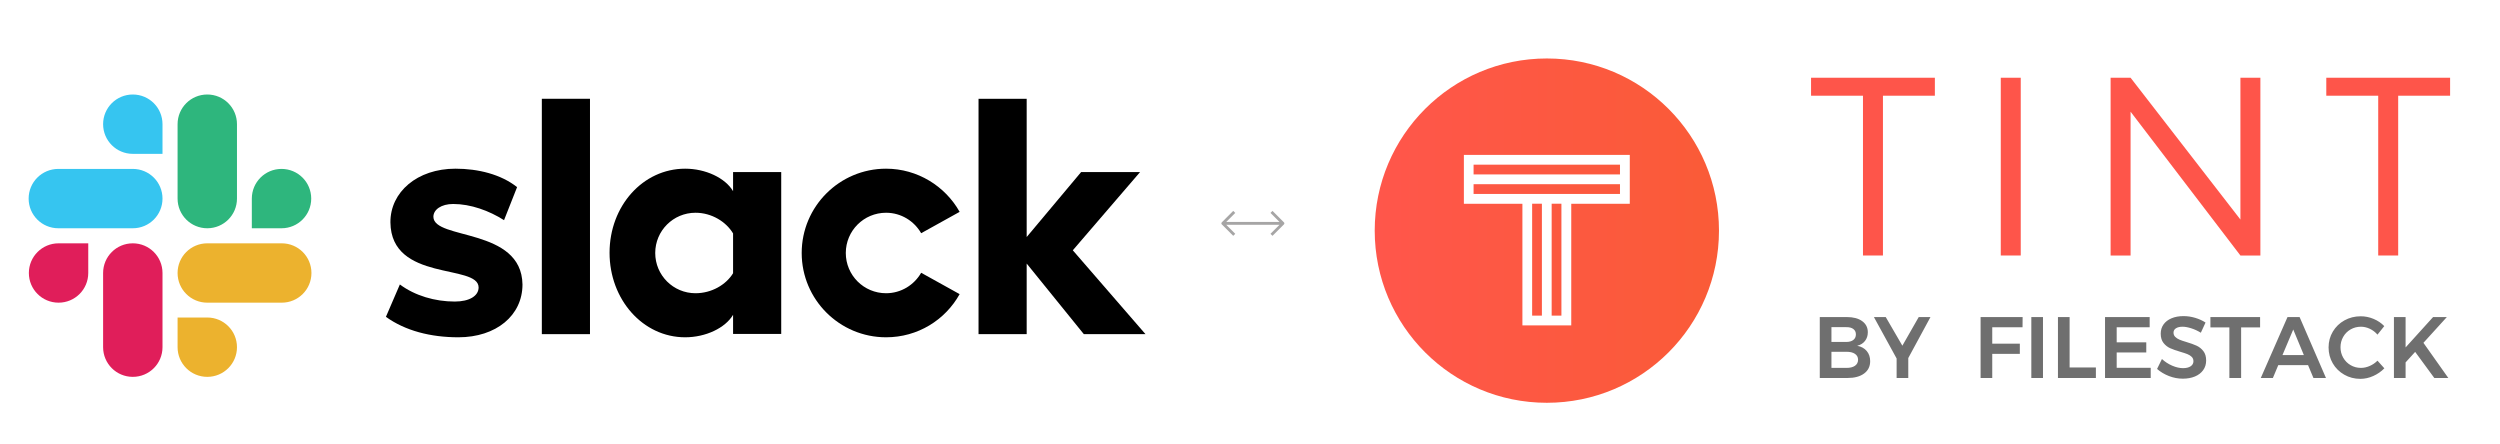 <svg xmlns="http://www.w3.org/2000/svg" width="873" height="155" viewBox="0 0 873 155" fill="none"><rect width="873" height="155" fill="white"></rect><path d="M134.762 110.639L139.633 99.334C144.897 103.26 151.89 105.301 158.803 105.301C163.91 105.301 167.131 103.338 167.131 100.355C167.053 92.034 136.569 98.549 136.334 77.668C136.255 67.07 145.683 58.906 159.039 58.906C166.974 58.906 174.909 60.868 180.566 65.343L176.009 76.883C170.824 73.586 164.382 71.231 158.253 71.231C154.089 71.231 151.34 73.193 151.34 75.705C151.418 83.87 182.137 79.395 182.452 99.334C182.452 110.168 173.259 117.782 160.06 117.782C150.397 117.782 141.519 115.506 134.762 110.639Z" fill="black"></path><path d="M321.67 95.252C319.234 99.491 314.678 102.396 309.414 102.396C301.636 102.396 295.351 96.116 295.351 88.344C295.351 80.572 301.636 74.292 309.414 74.292C314.678 74.292 319.234 77.197 321.67 81.436L335.105 73.978C330.077 65.029 320.413 58.906 309.414 58.906C293.151 58.906 279.952 72.094 279.952 88.344C279.952 104.594 293.151 117.782 309.414 117.782C320.492 117.782 330.077 111.738 335.105 102.71L321.67 95.252Z" fill="black"></path><path d="M206.021 34.492H189.208V116.683H206.021V34.492Z" fill="black"></path><path d="M341.704 34.492V116.683H358.517V92.034L378.473 116.683H400L374.623 87.402L398.114 60.083H377.53L358.517 82.77V34.492H341.704Z" fill="black"></path><path d="M255.989 95.409C253.554 99.413 248.525 102.396 242.869 102.396C235.091 102.396 228.805 96.116 228.805 88.344C228.805 80.572 235.091 74.292 242.869 74.292C248.525 74.292 253.554 77.432 255.989 81.514V95.409ZM255.989 60.083V66.756C253.239 62.124 246.404 58.906 239.255 58.906C224.484 58.906 212.857 71.937 212.857 88.266C212.857 104.594 224.484 117.782 239.255 117.782C246.404 117.782 253.239 114.564 255.989 109.932V116.605H272.802V60.083H255.989Z" fill="black"></path><path d="M30.82 95.331C30.82 101.061 26.184 105.693 20.449 105.693C14.714 105.693 10.079 101.061 10.079 95.331C10.079 89.6 14.714 84.969 20.449 84.969H30.82V95.331Z" fill="#E01E5A"></path><path d="M36.005 95.331C36.005 89.6 40.641 84.969 46.376 84.969C52.111 84.969 56.747 89.6 56.747 95.331V121.237C56.747 126.967 52.111 131.599 46.376 131.599C40.641 131.599 36.005 126.967 36.005 121.237V95.331Z" fill="#E01E5A"></path><path d="M46.376 53.725C40.641 53.725 36.005 49.093 36.005 43.362C36.005 37.632 40.641 33 46.376 33C52.111 33 56.747 37.632 56.747 43.362V53.725H46.376Z" fill="#36C5F0"></path><path d="M46.376 58.984C52.111 58.984 56.747 63.616 56.747 69.347C56.747 75.077 52.111 79.709 46.376 79.709H20.371C14.635 79.709 10 75.077 10 69.347C10 63.616 14.635 58.984 20.371 58.984H46.376Z" fill="#36C5F0"></path><path d="M87.937 69.347C87.937 63.616 92.573 58.984 98.308 58.984C104.043 58.984 108.678 63.616 108.678 69.347C108.678 75.077 104.043 79.709 98.308 79.709H87.937V69.347Z" fill="#2EB67D"></path><path d="M82.752 69.347C82.752 75.077 78.117 79.709 72.381 79.709C66.646 79.709 62.011 75.077 62.011 69.347V43.362C62.011 37.632 66.646 33 72.381 33C78.117 33 82.752 37.632 82.752 43.362V69.347Z" fill="#2EB67D"></path><path d="M72.381 110.874C78.116 110.874 82.752 115.506 82.752 121.237C82.752 126.967 78.116 131.599 72.381 131.599C66.646 131.599 62.011 126.967 62.011 121.237V110.874H72.381Z" fill="#ECB22E"></path><path d="M72.381 105.693C66.646 105.693 62.011 101.061 62.011 95.331C62.011 89.6 66.646 84.969 72.381 84.969H98.386C104.122 84.969 108.757 89.6 108.757 95.331C108.757 101.061 104.122 105.693 98.386 105.693H72.381Z" fill="#ECB22E"></path><path d="M540.159 140.654C573.357 140.654 600.27 113.738 600.27 80.535C600.27 47.333 573.357 20.417 540.159 20.417C506.961 20.417 480.049 47.333 480.049 80.535C480.049 113.738 506.961 140.654 540.159 140.654Z" fill="url(#paint0_linear)"></path><path d="M511.187 54.092V71.161H531.626V113.626H548.68V71.161H569.119V54.092H511.187ZM538.431 110.217H535.022V71.137H538.431V110.217ZM545.248 110.217H541.839V71.137H545.248V110.217ZM565.698 67.728H514.572V64.319H565.698V67.728ZM565.698 60.91H514.572V57.501H565.698V60.91Z" fill="white"></path><path fill-rule="evenodd" clip-rule="evenodd" d="M632.419 27.146H675.656V33.423H657.525V89.22H650.551V33.423H632.419V27.146Z" fill="#FE554A"></path><path fill-rule="evenodd" clip-rule="evenodd" d="M812.341 27.146H855.577V33.423H837.446V89.22H830.472V33.423H812.341V27.146Z" fill="#FE554A"></path><path fill-rule="evenodd" clip-rule="evenodd" d="M705.643 27.146V89.22H698.669V27.146H705.643Z" fill="#FE554A"></path><path fill-rule="evenodd" clip-rule="evenodd" d="M743.998 27.146L782.354 76.666V27.146H789.327V89.22H782.354L743.998 39.003V89.22H737.025V27.146H743.998Z" fill="#FE554A"></path><path fill-rule="evenodd" clip-rule="evenodd" d="M644.918 110.718C647.187 110.718 648.975 111.194 650.281 112.147C651.588 113.099 652.241 114.396 652.241 116.037C652.241 117.212 651.912 118.22 651.254 119.061C650.595 119.901 649.689 120.464 648.534 120.747C649.952 121.011 651.061 121.618 651.861 122.571C652.662 123.523 653.062 124.708 653.062 126.126C653.062 127.95 652.358 129.383 650.95 130.427C649.542 131.47 647.622 131.992 645.192 131.992H635.468V110.718H644.918ZM644.705 119.41C645.759 119.41 646.584 119.177 647.182 118.711C647.779 118.245 648.078 117.597 648.078 116.766C648.078 115.956 647.779 115.328 647.182 114.882C646.584 114.436 645.759 114.223 644.705 114.244H639.54V119.41H644.705ZM644.705 128.467C646.002 128.487 647.015 128.244 647.744 127.737C648.473 127.231 648.838 126.522 648.838 125.61C648.838 124.739 648.473 124.055 647.744 123.558C647.015 123.062 646.002 122.824 644.705 122.844H639.54V128.467H644.705ZM674.12 110.718L666.371 125.032V131.992H662.299V125.184L654.368 110.718H658.501L664.305 120.717L670.018 110.718H674.12ZM691.623 110.718H706.299L706.269 114.274H695.694V120.018H705.327V123.574H695.694V131.992H691.623V110.718ZM709.338 110.718H713.41V131.992H709.338V110.718ZM718.636 110.718H722.708V128.315H731.885V131.992H718.636V110.718ZM735.076 110.718H750.664V114.274H739.148V119.532H749.479V123.087H739.148V128.436H751.029V131.992H735.076V110.718ZM768.532 116.189C767.438 115.52 766.318 115.003 765.174 114.639C764.029 114.274 763.021 114.092 762.15 114.092C761.178 114.092 760.408 114.274 759.841 114.639C759.274 115.003 758.99 115.51 758.99 116.158C758.99 116.746 759.188 117.237 759.583 117.632C759.978 118.027 760.474 118.351 761.072 118.605C761.669 118.858 762.485 119.137 763.518 119.44C764.956 119.866 766.136 120.291 767.058 120.717C767.98 121.142 768.765 121.77 769.413 122.601C770.061 123.432 770.385 124.526 770.385 125.883C770.385 127.18 770.036 128.309 769.337 129.272C768.638 130.234 767.676 130.969 766.45 131.475C765.224 131.982 763.822 132.235 762.241 132.235C760.58 132.235 758.96 131.926 757.38 131.308C755.799 130.69 754.422 129.864 753.247 128.831L754.949 125.367C756.022 126.359 757.228 127.139 758.565 127.707C759.902 128.274 761.148 128.558 762.302 128.558C763.437 128.558 764.328 128.34 764.976 127.904C765.625 127.469 765.949 126.876 765.949 126.126C765.949 125.519 765.751 125.017 765.356 124.622C764.961 124.227 764.46 123.908 763.852 123.665C763.244 123.422 762.414 123.148 761.36 122.844C759.922 122.419 758.747 122.003 757.835 121.598C756.924 121.193 756.144 120.58 755.496 119.76C754.847 118.939 754.523 117.86 754.523 116.523C754.523 115.287 754.852 114.208 755.511 113.286C756.169 112.364 757.101 111.65 758.306 111.144C759.512 110.637 760.904 110.384 762.485 110.384C763.862 110.384 765.224 110.587 766.572 110.992C767.919 111.397 769.119 111.944 770.172 112.633L768.532 116.189ZM771.874 110.718H789.225V114.335H782.601V131.992H778.498V114.335H771.874V110.718ZM807.852 131.992L805.968 127.494H795.576L793.692 131.992H789.468L798.797 110.718H803.021L812.228 131.992H807.852ZM797.034 123.999H804.51L800.802 115.064L797.034 123.999ZM830.217 116.857C829.467 115.986 828.581 115.307 827.558 114.821C826.535 114.335 825.497 114.092 824.443 114.092C823.127 114.092 821.921 114.406 820.827 115.034C819.733 115.662 818.872 116.528 818.244 117.632C817.616 118.736 817.302 119.947 817.302 121.264C817.302 122.581 817.616 123.791 818.244 124.896C818.872 126 819.733 126.871 820.827 127.509C821.921 128.147 823.127 128.467 824.443 128.467C825.456 128.467 826.474 128.244 827.497 127.798C828.52 127.352 829.427 126.734 830.217 125.944L832.617 128.618C831.503 129.753 830.207 130.65 828.728 131.308C827.249 131.967 825.75 132.296 824.231 132.296C822.185 132.296 820.311 131.809 818.609 130.837C816.907 129.864 815.57 128.542 814.598 126.871C813.626 125.199 813.139 123.351 813.139 121.325C813.139 119.299 813.636 117.455 814.628 115.794C815.621 114.132 816.973 112.825 818.685 111.873C820.397 110.921 822.296 110.445 824.383 110.445C825.902 110.445 827.391 110.749 828.849 111.357C830.308 111.964 831.554 112.805 832.587 113.879L830.217 116.857ZM854.952 131.992H850.059L843.374 122.875L840.032 126.552V131.992H835.96V110.718H840.032V121.325L849.634 110.718H854.435L846.261 119.714L854.952 131.992Z" fill="#6F6F6F"></path><path d="M448.354 78.353L444.354 82.353L443.646 81.646L446.793 78.5H428.207L431.354 81.646L430.646 82.354L426.646 78.354C426.451 78.158 426.451 77.842 426.646 77.646L430.646 73.646L431.354 74.354L428.207 77.5H446.793L443.646 74.353L444.354 73.646L448.354 77.646C448.549 77.842 448.549 78.158 448.354 78.353Z" fill="#A6A5A5"></path><defs><linearGradient id="paint0_linear" x1="480.053" y1="80.541" x2="600.262" y2="80.541" gradientUnits="userSpaceOnUse"><stop stop-color="#FF564B"></stop><stop offset="1" stop-color="#FA5B37"></stop></linearGradient></defs></svg>